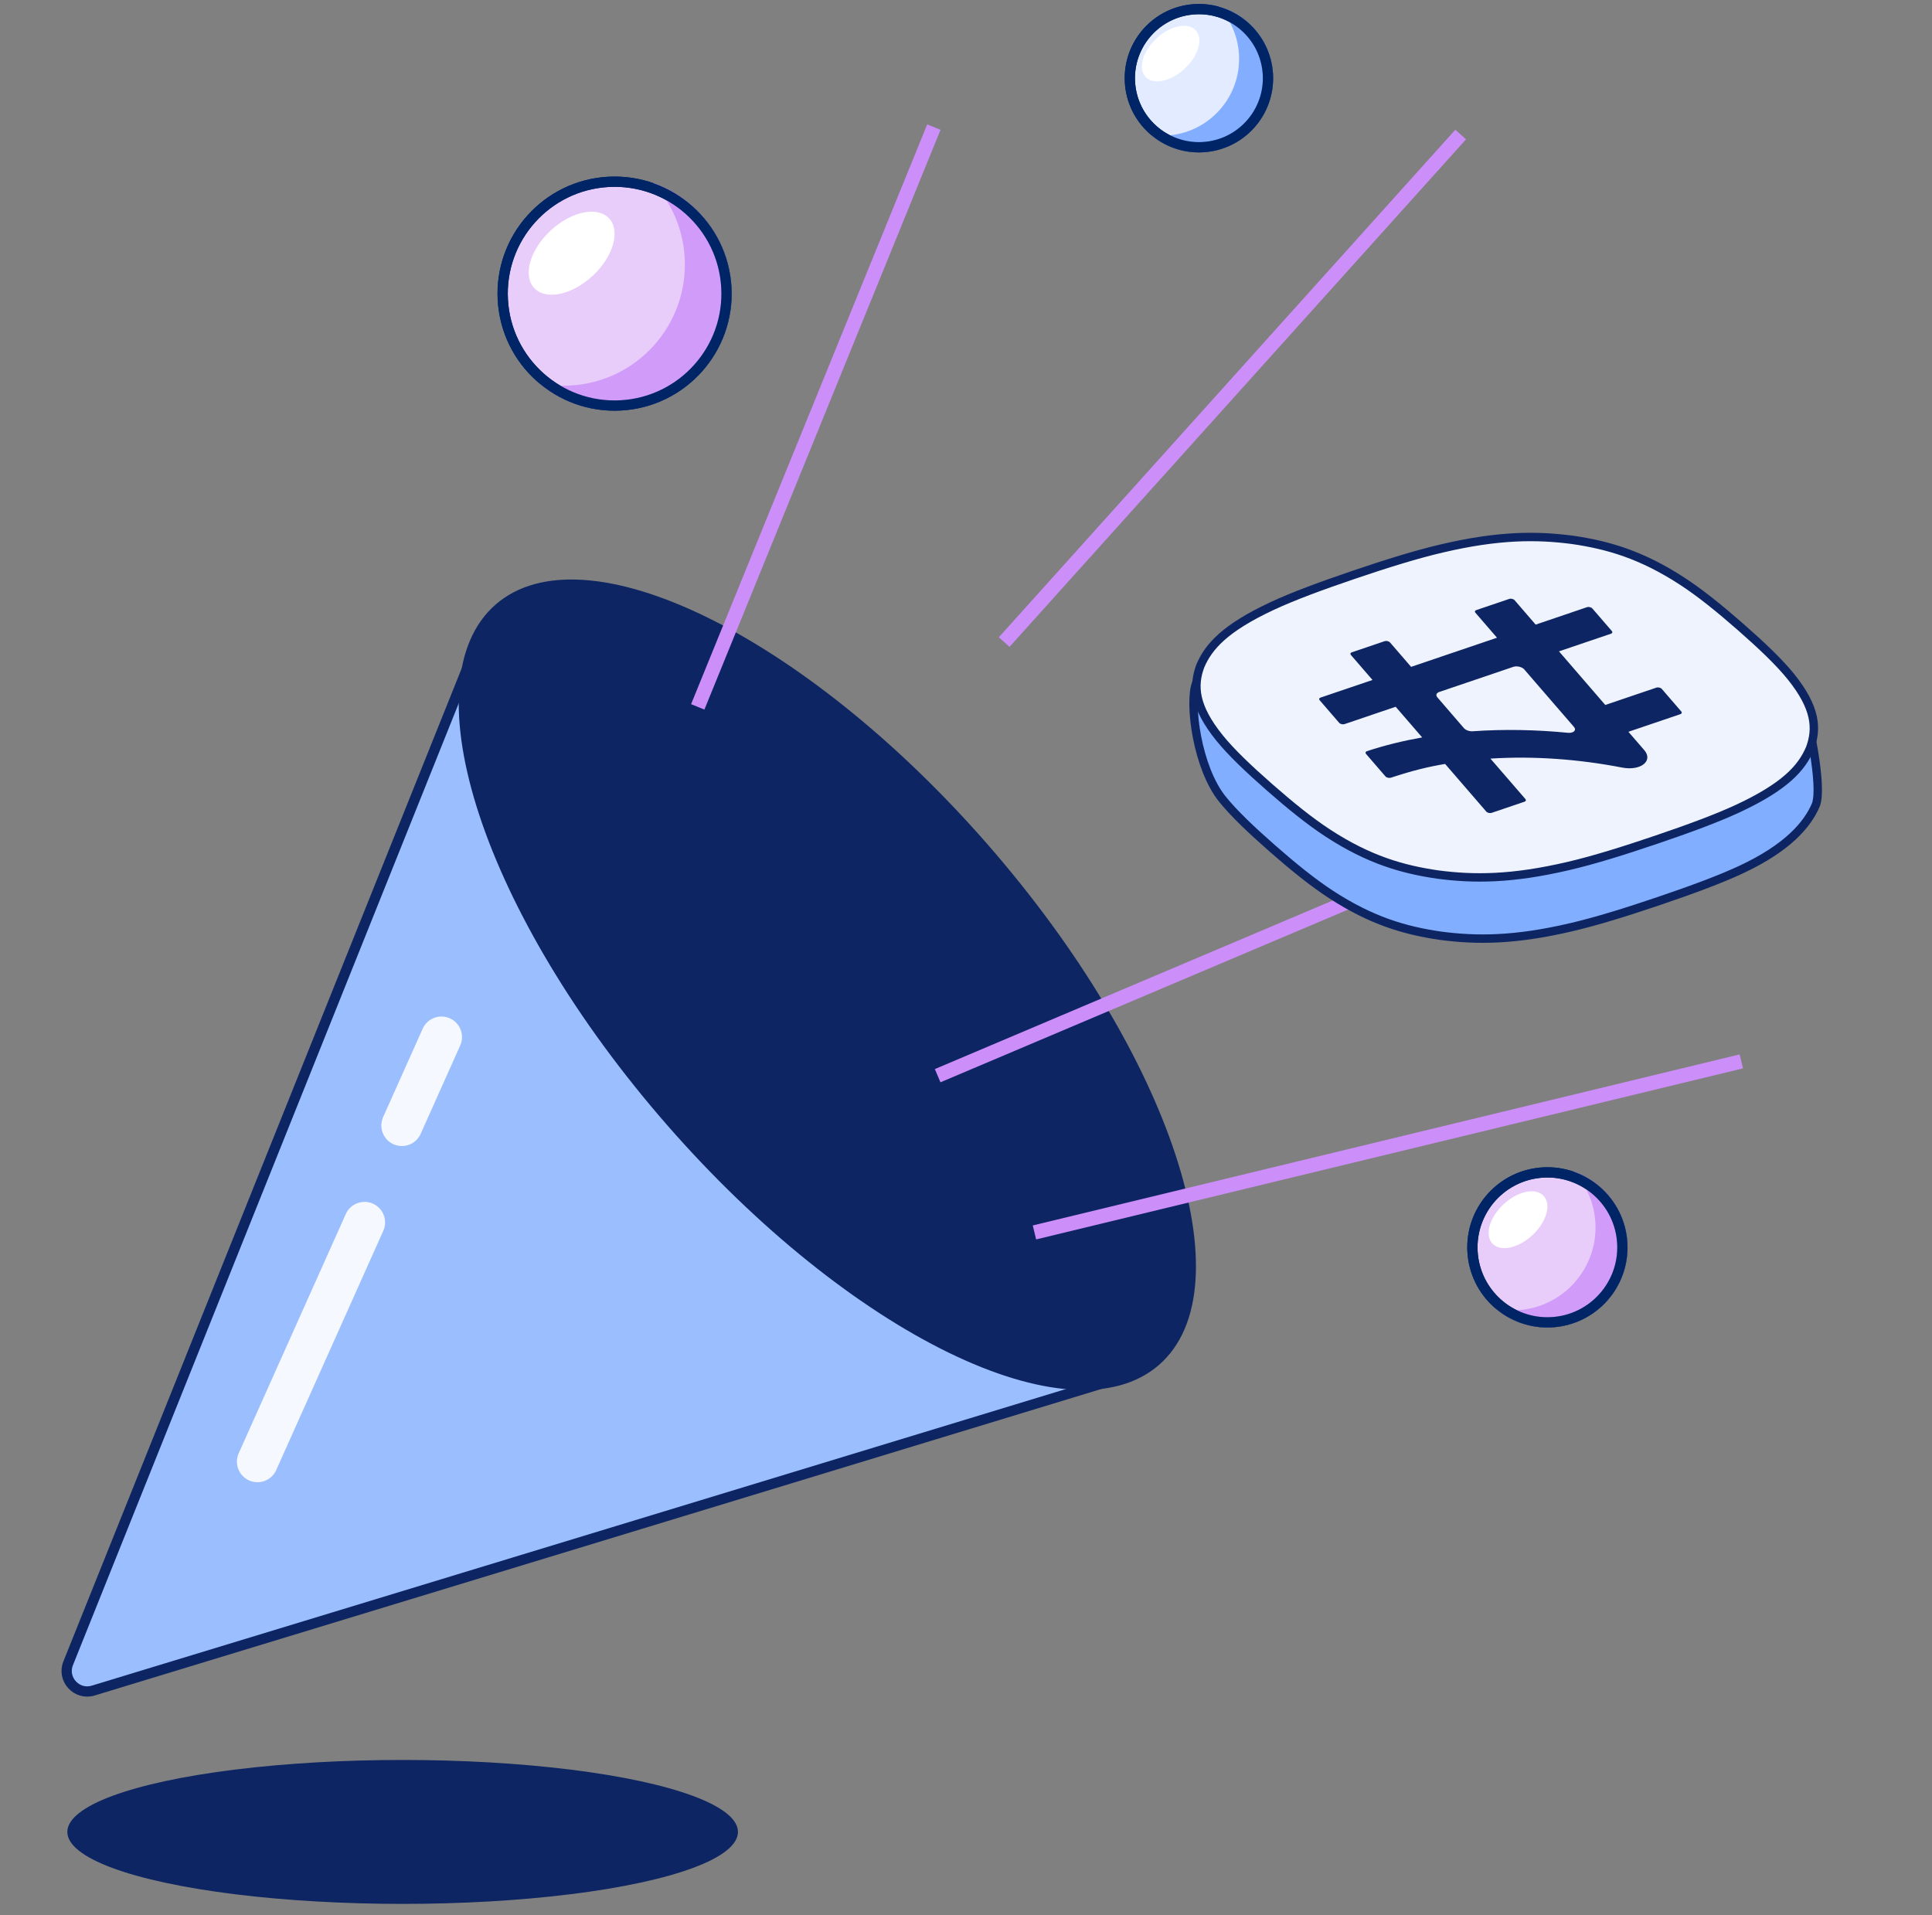 <svg width="115" height="114" viewBox="0 0 115 114" fill="none" xmlns="http://www.w3.org/2000/svg">
<rect x="0" y="0" width="115" height="114" fill="#808080" stroke="none"/>
<g id="Group 1303098552">
<g id="Group 1303098551">
<ellipse id="Ellipse 5522" cx="23.967" cy="109.043" rx="19.959" ry="4.284" fill="#0D2562"/>
<path id="Vector 3977" d="M4.058 99.004L28.438 38.219L66.666 82.02L5.549 100.629C4.567 100.928 3.675 99.956 4.058 99.004Z" fill="#9BBEFF" stroke="#0D2562" stroke-width="0.611"/>
<path id="Ellipse 5522_2" d="M68.792 81.01C67.553 82.092 65.833 82.546 63.744 82.403C61.654 82.259 59.218 81.516 56.589 80.234C51.332 77.67 45.357 72.975 39.924 66.75C34.491 60.525 30.647 53.97 28.818 48.414C27.903 45.636 27.497 43.122 27.637 41.031C27.777 38.943 28.459 37.3 29.699 36.218C30.939 35.136 32.659 34.682 34.747 34.826C36.837 34.97 39.273 35.712 41.903 36.995C47.16 39.559 53.135 44.253 58.568 50.478C64.001 56.703 67.844 63.258 69.674 68.814C70.588 71.593 70.995 74.106 70.855 76.197C70.715 78.286 70.032 79.928 68.792 81.01Z" fill="#0D2562" stroke="#0D2562" stroke-width="0.611"/>
<path id="Vector 3978" d="M55.812 64.029L95.252 47.319" stroke="#CC8EF8" stroke-width="0.856"/>
<path id="Vector 3982" d="M59.772 38.219L86.945 8.008" stroke="#CC8EF8" stroke-width="0.856"/>
<path id="Vector 3980" d="M41.532 42.076L55.588 7.565" stroke="#CC8EF8" stroke-width="0.856"/>
<path id="Vector 3981" d="M61.574 73.359L103.65 63.178" stroke="#CC8EF8" stroke-width="0.856"/>
<g id="Group 1303098511">
<circle id="Ellipse 5480" cx="71.364" cy="4.654" r="4.112" transform="rotate(-3.158 71.364 4.654)" fill="#E2EBFF" stroke="#002566" stroke-width="0.611"/>
<path id="Subtract" opacity="0.8" fill-rule="evenodd" clip-rule="evenodd" d="M69.436 8.069C71.957 7.93 73.888 5.774 73.749 3.253C73.687 2.135 73.228 1.133 72.518 0.377C74.302 0.864 75.657 2.447 75.765 4.396C75.899 6.832 74.034 8.916 71.597 9.05C70.433 9.114 69.349 8.722 68.52 8.028C68.818 8.071 69.124 8.086 69.436 8.069Z" fill="#6C9EFF"/>
<circle id="Ellipse 5481" cx="71.364" cy="4.654" r="4.112" transform="rotate(-3.158 71.364 4.654)" stroke="#002566" stroke-width="0.611"/>
<ellipse id="Ellipse 5484" cx="69.678" cy="3.187" rx="2.037" ry="1.23" transform="rotate(-42.933 69.678 3.187)" fill="white"/>
</g>
<g id="Group 1303098512">
<circle id="Ellipse 5480_2" cx="92.107" cy="74.248" r="4.464" transform="rotate(-3.158 92.107 74.248)" fill="#E8CDFB" stroke="#002566" stroke-width="0.611"/>
<path id="Subtract_2" opacity="0.8" fill-rule="evenodd" clip-rule="evenodd" d="M90.308 77.99C93.029 77.84 95.114 75.512 94.964 72.791C94.898 71.606 94.421 70.542 93.677 69.731C95.442 70.351 96.749 71.985 96.858 73.969C97.004 76.599 94.989 78.849 92.359 78.994C91.106 79.063 89.94 78.643 89.046 77.899C89.452 77.982 89.875 78.014 90.308 77.99Z" fill="#CC8EF8"/>
<circle id="Ellipse 5481_2" cx="92.107" cy="74.248" r="4.464" transform="rotate(-3.158 92.107 74.248)" stroke="#002566" stroke-width="0.611"/>
<ellipse id="Ellipse 5484_2" cx="90.358" cy="72.601" rx="2.083" ry="1.258" transform="rotate(-42.933 90.358 72.601)" fill="white"/>
</g>
<g id="Group 1303098488">
<circle id="Ellipse 5480_3" cx="36.583" cy="17.478" r="6.663" transform="rotate(-3.158 36.583 17.478)" fill="#E8CDFB" stroke="#002566" stroke-width="0.611"/>
<path id="Subtract_3" opacity="0.8" fill-rule="evenodd" clip-rule="evenodd" d="M33.952 22.947C37.929 22.727 40.974 19.326 40.755 15.349C40.66 13.618 39.961 12.063 38.874 10.877C41.454 11.783 43.365 14.171 43.525 17.071C43.737 20.914 40.794 24.201 36.951 24.413C35.121 24.514 33.417 23.9 32.111 22.813C32.703 22.934 33.321 22.981 33.952 22.947Z" fill="#CC8EF8"/>
<circle id="Ellipse 5481_3" cx="36.583" cy="17.478" r="6.663" transform="rotate(-3.158 36.583 17.478)" stroke="#002566" stroke-width="0.611"/>
<ellipse id="Ellipse 5484_3" cx="34.026" cy="15.072" rx="3.044" ry="1.838" transform="rotate(-42.933 34.026 15.072)" fill="white"/>
</g>
<path id="Vector 3984" d="M21.699 72.763L15.325 87.004" stroke="#F5F8FF" stroke-width="2.446" stroke-linecap="round" stroke-linejoin="round"/>
<path id="Vector 3985" d="M26.277 61.73L23.922 66.993" stroke="#F5F8FF" stroke-width="2.446" stroke-linecap="round" stroke-linejoin="round"/>
<g id="Group 1303098531">
<g id="Group 1303098530">
<path id="Vector" d="M100.292 38.23L100.292 38.231C101.386 38.942 102.544 39.881 103.796 40.979C104.496 41.593 105.373 41.819 106.087 41.996L106.091 41.997C106.81 42.175 107.278 42.29 107.552 42.604L107.555 42.617C107.562 42.647 107.573 42.693 107.586 42.751C107.612 42.867 107.649 43.034 107.691 43.239C107.777 43.649 107.886 44.207 107.982 44.803C108.077 45.4 108.158 46.032 108.188 46.589C108.218 47.15 108.194 47.618 108.091 47.9C107.596 49.074 106.415 50.462 103.637 51.761C102.371 52.352 100.702 52.967 98.756 53.627C96.809 54.287 95.061 54.832 93.53 55.19L93.53 55.19C90.158 55.981 87.91 55.98 85.767 55.702C83.64 55.395 81.645 54.814 79.237 53.248L79.237 53.248C78.143 52.537 76.984 51.597 75.733 50.5C74.482 49.402 73.452 48.422 72.764 47.57C72.019 46.647 71.512 45.225 71.25 43.868C70.989 42.512 70.98 41.264 71.192 40.684C71.309 40.407 71.463 40.326 71.61 40.296C71.694 40.279 71.798 40.273 71.94 40.278C72.056 40.281 72.18 40.29 72.328 40.3C72.367 40.303 72.408 40.306 72.451 40.309C72.851 40.337 73.349 40.363 73.931 40.293C74.513 40.222 75.164 40.057 75.892 39.717C77.158 39.126 78.827 38.512 80.773 37.852C82.72 37.191 84.468 36.646 85.999 36.288L85.999 36.288C89.371 35.498 91.619 35.498 93.762 35.776C95.889 36.084 97.884 36.664 100.292 38.23Z" fill="#82AEFF" stroke="#0D2562" stroke-width="0.5" stroke-miterlimit="10"/>
<path id="Vector_2" d="M94.63 39.841L91.586 40.873L90.334 39.423C90.267 39.346 90.115 39.309 90.012 39.344L88.052 40.009C87.967 40.038 87.945 40.104 88.001 40.168L89.285 41.654L84.172 43.389L82.92 41.938C82.853 41.861 82.701 41.825 82.598 41.86L80.641 42.523C80.556 42.552 80.534 42.619 80.59 42.682L81.874 44.168L78.782 45.217C78.697 45.246 78.675 45.312 78.731 45.376L79.888 46.717C79.955 46.795 80.107 46.831 80.21 46.796L83.254 45.764L84.832 47.588C83.696 47.792 82.592 48.06 81.544 48.407C81.459 48.436 81.437 48.505 81.487 48.568L82.644 49.909C82.711 49.986 82.864 50.02 82.969 49.987C84.291 49.547 85.261 49.324 86.197 49.168L88.645 52C88.712 52.077 88.863 52.114 88.967 52.079L90.924 51.415C91.009 51.386 91.031 51.32 90.975 51.256L88.894 48.849C91.444 48.687 94.117 48.877 96.732 49.382C97.841 49.597 98.607 48.987 98.049 48.342L97.716 47.958L97.107 47.253L100.203 46.203C100.288 46.174 100.31 46.108 100.254 46.045L99.097 44.703C99.029 44.626 98.878 44.589 98.774 44.624L95.731 45.657L92.975 42.465L96.07 41.415C96.155 41.386 96.177 41.32 96.122 41.257L94.964 39.916C94.897 39.838 94.746 39.801 94.642 39.837L94.63 39.841ZM90.914 43.55L93.869 46.968C94.035 47.161 93.837 47.346 93.503 47.312C91.59 47.127 89.69 47.092 87.845 47.222C87.646 47.236 87.423 47.159 87.32 47.038L85.737 45.206C85.626 45.079 85.674 44.943 85.847 44.884L90.257 43.388C90.47 43.315 90.781 43.392 90.918 43.549L90.914 43.55Z" fill="#82AEFF"/>
</g>
<g id="Group 1303098529">
<path id="Vector_3" d="M100.119 34.587L100.119 34.587C101.213 35.298 102.372 36.237 103.623 37.335C104.874 38.433 105.904 39.413 106.592 40.265C108.101 42.136 108.171 43.37 107.739 44.545C107.246 45.715 106.249 46.816 103.464 48.118C102.199 48.708 100.529 49.323 98.583 49.983C96.636 50.644 94.888 51.189 93.358 51.547L93.358 51.547C89.985 52.337 87.737 52.337 85.594 52.058C83.467 51.751 81.472 51.17 79.064 49.604L79.064 49.604C77.97 48.893 76.812 47.954 75.561 46.856C74.309 45.758 73.28 44.778 72.592 43.926C71.082 42.055 71.012 40.821 71.445 39.645C71.938 38.476 72.935 37.375 75.72 36.073C76.985 35.483 78.654 34.868 80.601 34.208C82.547 33.547 84.295 33.002 85.826 32.645L85.826 32.645C89.198 31.854 91.446 31.855 93.589 32.133C95.716 32.44 97.711 33.021 100.119 34.587Z" fill="#EFF3FE" stroke="#0D2562" stroke-width="0.5" stroke-miterlimit="10"/>
<path id="Vector_4" d="M94.451 36.146L91.408 37.179L90.156 35.728C90.089 35.651 89.937 35.614 89.834 35.65L87.874 36.315C87.788 36.343 87.767 36.41 87.822 36.473L89.107 37.959L83.994 39.694L82.742 38.244C82.675 38.166 82.523 38.13 82.419 38.165L80.463 38.829C80.377 38.858 80.356 38.924 80.411 38.987L81.696 40.474L78.604 41.523C78.518 41.552 78.497 41.618 78.552 41.681L79.71 43.023C79.777 43.1 79.928 43.137 80.032 43.102L83.075 42.069L84.653 43.894C83.517 44.097 82.414 44.365 81.366 44.712C81.281 44.741 81.258 44.81 81.308 44.873L82.466 46.214C82.533 46.291 82.685 46.325 82.791 46.292C84.113 45.852 85.083 45.629 86.019 45.473L88.466 48.305C88.533 48.382 88.685 48.419 88.788 48.384L90.745 47.72C90.831 47.691 90.852 47.625 90.797 47.561L88.716 45.155C91.266 44.992 93.938 45.182 96.553 45.688C97.663 45.902 98.428 45.293 97.87 44.647L97.538 44.263L96.929 43.559L100.024 42.509C100.109 42.48 100.131 42.413 100.076 42.35L98.918 41.009C98.851 40.931 98.699 40.895 98.596 40.93L95.552 41.962L92.796 38.771L95.892 37.721C95.977 37.692 95.999 37.626 95.943 37.562L94.785 36.221C94.719 36.144 94.567 36.107 94.463 36.142L94.451 36.146ZM90.736 39.855L93.691 43.273C93.857 43.467 93.658 43.651 93.324 43.618C91.412 43.432 89.511 43.398 87.666 43.527C87.468 43.541 87.245 43.464 87.141 43.344L85.559 41.511C85.448 41.385 85.495 41.248 85.668 41.189L90.079 39.693C90.292 39.621 90.603 39.697 90.739 39.854L90.736 39.855Z" fill="#0D2562"/>
</g>
</g>
</g>
</g>
</svg>
